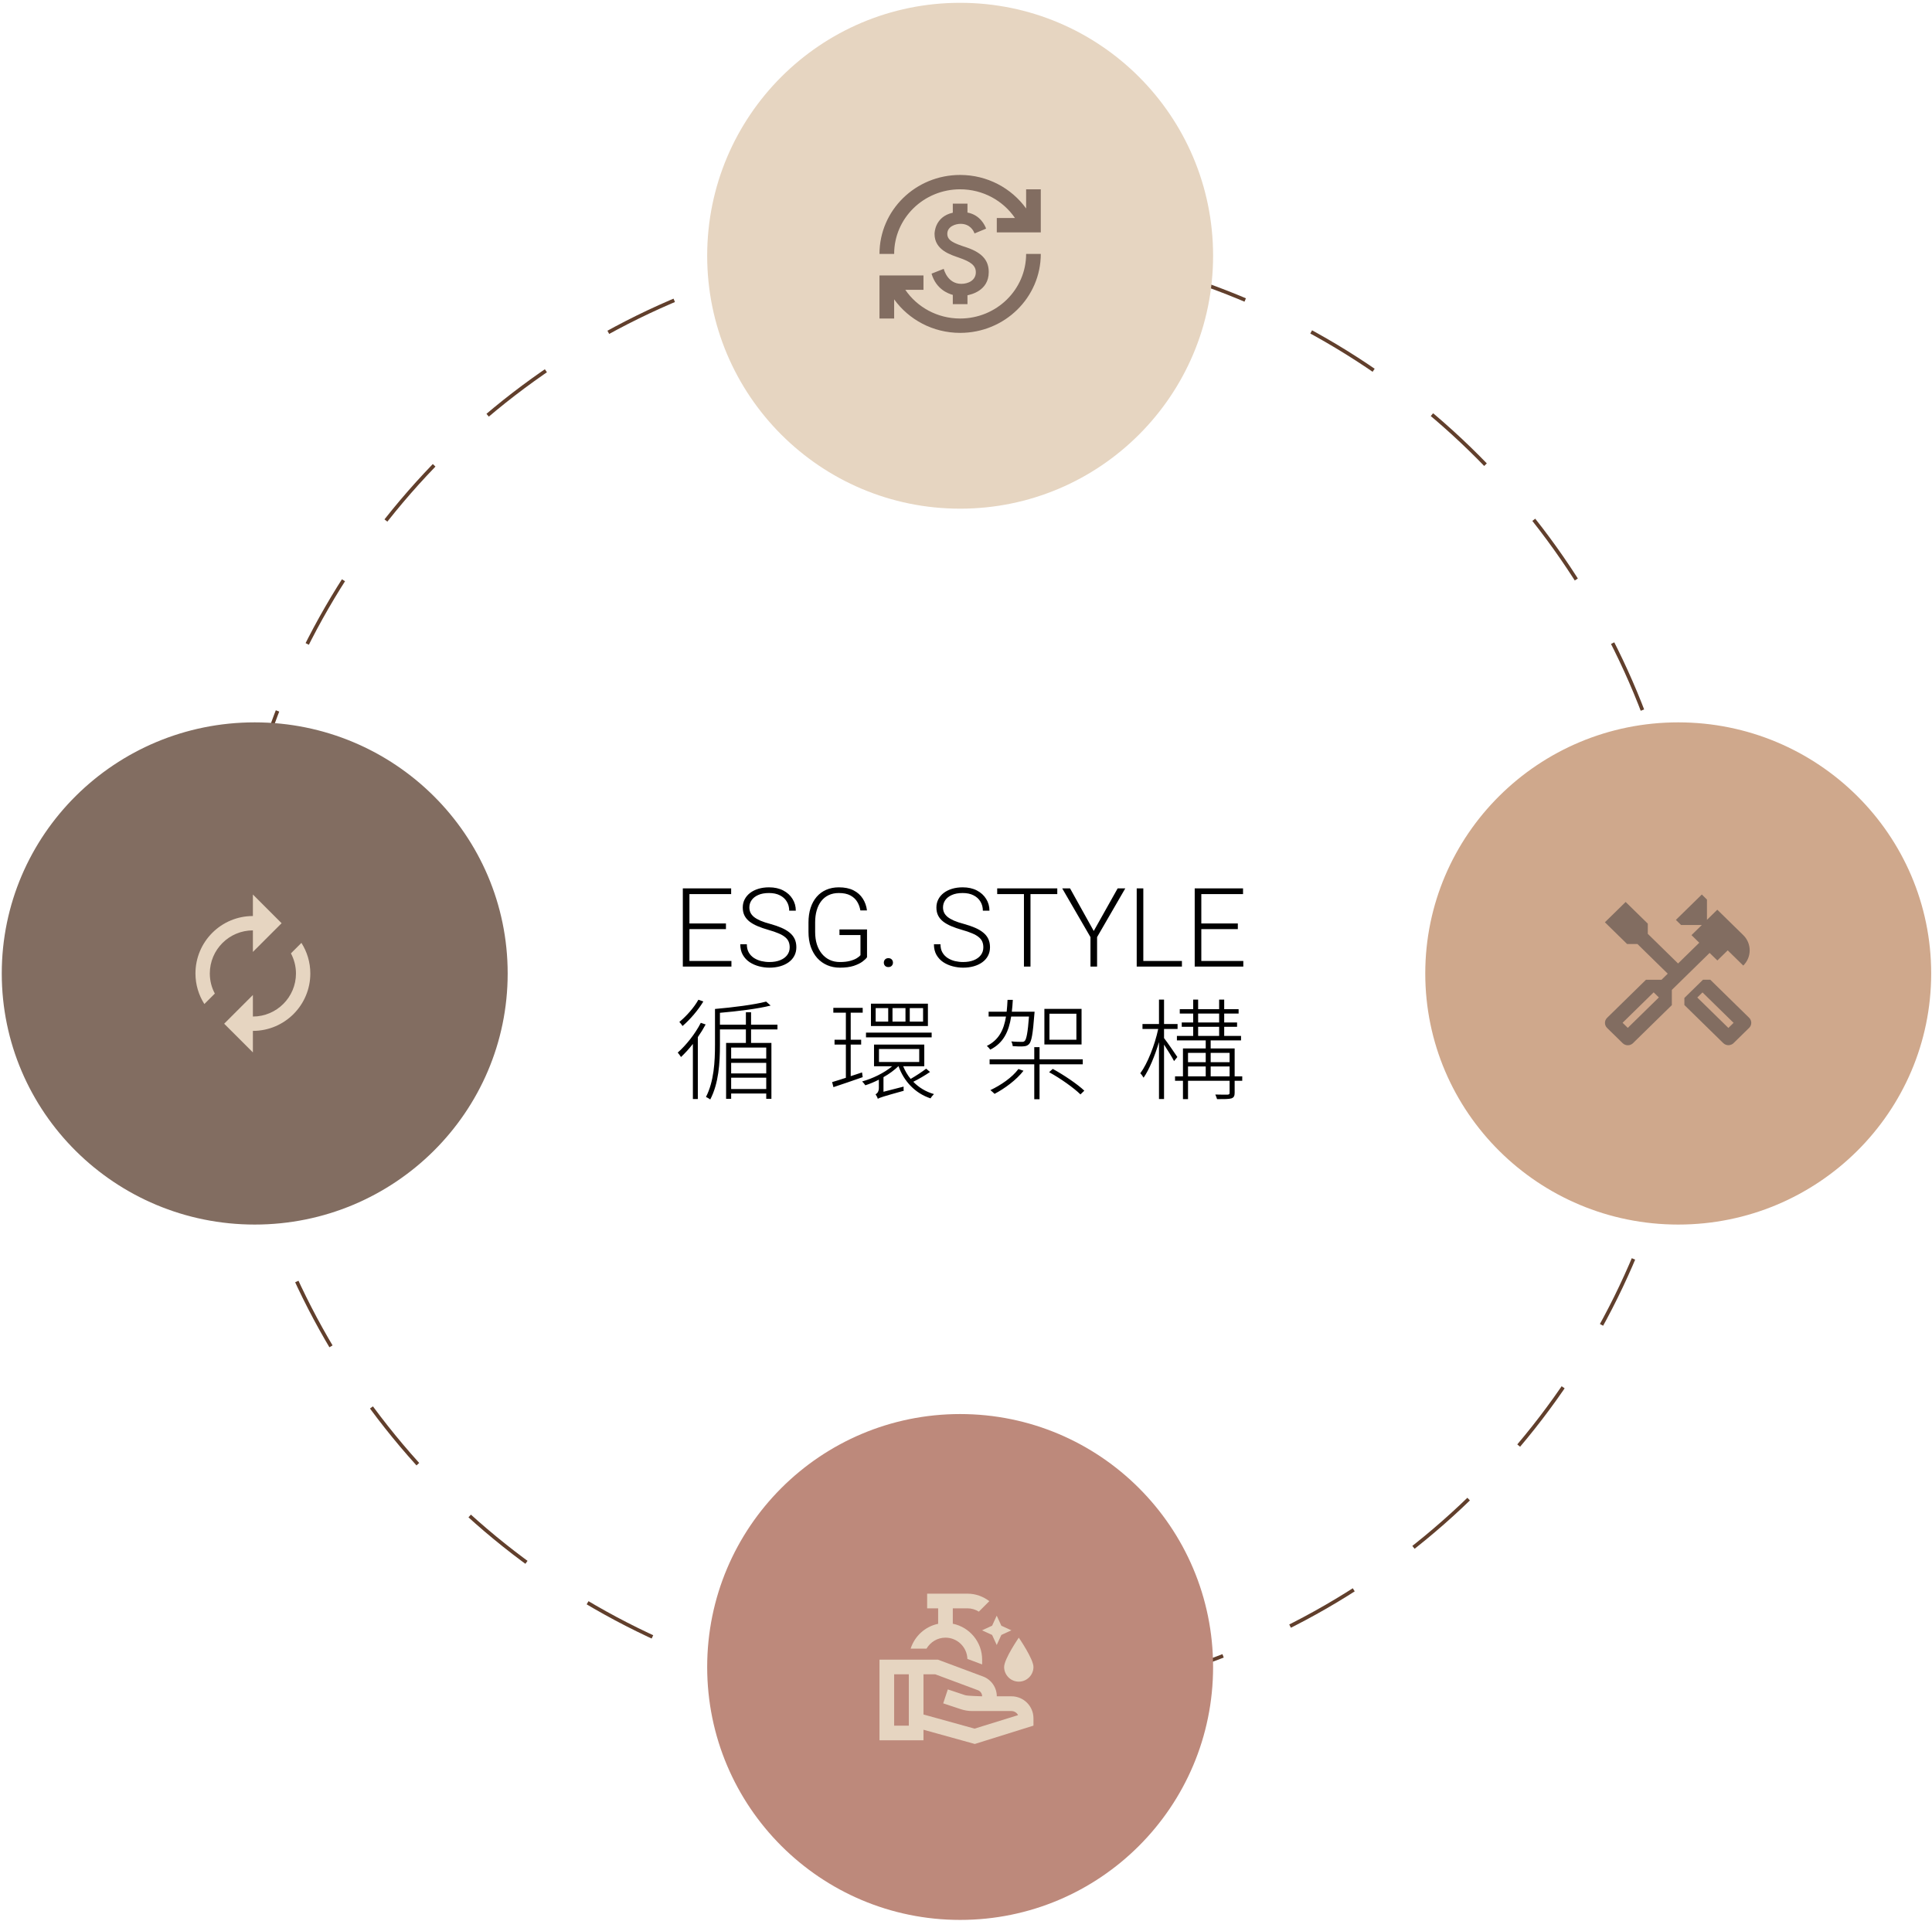 <svg width="527" height="524" viewBox="0 0 527 524" fill="none" xmlns="http://www.w3.org/2000/svg">
<circle cx="261.901" cy="265.56" r="199.5" stroke="#613F2C" stroke-dasharray="20 20"/>
<path d="M199.514 262.147V263.686H187.517V262.147H199.514ZM188.059 242.357V263.686H186.257V242.357H188.059ZM198.02 251.923V253.461H187.517V251.923H198.02ZM199.44 242.357V243.91H187.517V242.357H199.44ZM215.407 258.441C215.407 257.855 215.31 257.333 215.114 256.874C214.919 256.415 214.597 256.005 214.147 255.644C213.708 255.272 213.112 254.931 212.36 254.618C211.618 254.296 210.69 253.979 209.577 253.666C208.513 253.363 207.551 253.031 206.691 252.67C205.832 252.309 205.095 251.894 204.479 251.425C203.874 250.956 203.41 250.409 203.088 249.784C202.766 249.149 202.604 248.412 202.604 247.572C202.604 246.752 202.78 246.005 203.132 245.331C203.483 244.657 203.977 244.076 204.611 243.588C205.256 243.1 206.013 242.724 206.882 242.46C207.761 242.196 208.723 242.064 209.768 242.064C211.262 242.064 212.551 242.348 213.635 242.914C214.729 243.48 215.573 244.247 216.169 245.214C216.774 246.171 217.077 247.245 217.077 248.437H215.275C215.275 247.509 215.056 246.684 214.616 245.961C214.187 245.229 213.562 244.657 212.741 244.247C211.931 243.827 210.939 243.617 209.768 243.617C208.596 243.617 207.609 243.798 206.809 244.159C206.018 244.511 205.417 244.984 205.007 245.58C204.606 246.166 204.406 246.82 204.406 247.543C204.406 248.051 204.504 248.52 204.699 248.949C204.895 249.369 205.212 249.765 205.651 250.136C206.101 250.497 206.691 250.839 207.424 251.161C208.156 251.474 209.06 251.771 210.134 252.055C211.267 252.367 212.272 252.714 213.151 253.095C214.03 253.476 214.772 253.915 215.378 254.413C215.983 254.901 216.442 255.473 216.755 256.127C217.067 256.781 217.224 257.543 217.224 258.412C217.224 259.281 217.038 260.062 216.667 260.756C216.306 261.439 215.793 262.021 215.129 262.499C214.475 262.978 213.698 263.344 212.8 263.598C211.911 263.852 210.939 263.979 209.885 263.979C208.938 263.979 207.995 263.856 207.058 263.612C206.12 263.368 205.261 262.992 204.479 262.484C203.708 261.967 203.088 261.303 202.619 260.492C202.16 259.682 201.931 258.715 201.931 257.592H203.718C203.718 258.49 203.898 259.247 204.26 259.862C204.621 260.478 205.1 260.976 205.695 261.356C206.301 261.737 206.965 262.016 207.688 262.191C208.42 262.357 209.152 262.44 209.885 262.44C211.008 262.44 211.979 262.274 212.8 261.942C213.63 261.61 214.27 261.146 214.719 260.551C215.178 259.945 215.407 259.242 215.407 258.441ZM236.501 253.549V261.137C236.257 261.498 235.837 261.898 235.241 262.338C234.646 262.777 233.845 263.163 232.839 263.495C231.833 263.817 230.583 263.979 229.089 263.979C227.839 263.979 226.691 263.754 225.646 263.305C224.602 262.855 223.693 262.206 222.922 261.356C222.16 260.497 221.569 259.467 221.149 258.266C220.739 257.064 220.534 255.717 220.534 254.223V251.645C220.534 250.18 220.725 248.861 221.105 247.689C221.486 246.508 222.038 245.497 222.761 244.657C223.483 243.817 224.353 243.178 225.368 242.738C226.394 242.289 227.541 242.064 228.811 242.064C230.393 242.064 231.726 242.338 232.81 242.885C233.894 243.432 234.738 244.184 235.344 245.141C235.959 246.088 236.34 247.162 236.486 248.363H234.685C234.548 247.514 234.265 246.732 233.835 246.02C233.405 245.297 232.78 244.716 231.96 244.276C231.149 243.837 230.1 243.617 228.811 243.617C227.775 243.617 226.853 243.808 226.042 244.188C225.241 244.569 224.567 245.111 224.021 245.814C223.474 246.518 223.059 247.362 222.775 248.349C222.492 249.325 222.351 250.414 222.351 251.615V254.223C222.351 255.473 222.507 256.601 222.819 257.606C223.142 258.612 223.601 259.477 224.196 260.199C224.792 260.922 225.505 261.479 226.335 261.869C227.165 262.25 228.088 262.44 229.104 262.44C230.188 262.44 231.11 262.338 231.872 262.133C232.634 261.928 233.244 261.684 233.703 261.4C234.172 261.107 234.509 260.834 234.714 260.58V255.087H228.986V253.549H236.501ZM241.086 262.616C241.086 262.274 241.193 261.986 241.408 261.752C241.633 261.508 241.936 261.386 242.316 261.386C242.707 261.386 243.015 261.503 243.239 261.737C243.464 261.972 243.576 262.265 243.576 262.616C243.576 262.948 243.464 263.231 243.239 263.466C243.015 263.7 242.707 263.817 242.316 263.817C241.936 263.817 241.633 263.7 241.408 263.466C241.193 263.231 241.086 262.948 241.086 262.616ZM268.229 258.441C268.229 257.855 268.132 257.333 267.937 256.874C267.741 256.415 267.419 256.005 266.97 255.644C266.53 255.272 265.935 254.931 265.183 254.618C264.44 254.296 263.513 253.979 262.399 253.666C261.335 253.363 260.373 253.031 259.514 252.67C258.654 252.309 257.917 251.894 257.302 251.425C256.696 250.956 256.232 250.409 255.91 249.784C255.588 249.149 255.427 248.412 255.427 247.572C255.427 246.752 255.603 246.005 255.954 245.331C256.306 244.657 256.799 244.076 257.434 243.588C258.078 243.1 258.835 242.724 259.704 242.46C260.583 242.196 261.545 242.064 262.59 242.064C264.084 242.064 265.373 242.348 266.457 242.914C267.551 243.48 268.396 244.247 268.991 245.214C269.597 246.171 269.899 247.245 269.899 248.437H268.098C268.098 247.509 267.878 246.684 267.438 245.961C267.009 245.229 266.384 244.657 265.563 244.247C264.753 243.827 263.762 243.617 262.59 243.617C261.418 243.617 260.432 243.798 259.631 244.159C258.84 244.511 258.239 244.984 257.829 245.58C257.429 246.166 257.229 246.82 257.229 247.543C257.229 248.051 257.326 248.52 257.521 248.949C257.717 249.369 258.034 249.765 258.474 250.136C258.923 250.497 259.514 250.839 260.246 251.161C260.979 251.474 261.882 251.771 262.956 252.055C264.089 252.367 265.095 252.714 265.974 253.095C266.853 253.476 267.595 253.915 268.2 254.413C268.806 254.901 269.265 255.473 269.577 256.127C269.89 256.781 270.046 257.543 270.046 258.412C270.046 259.281 269.86 260.062 269.489 260.756C269.128 261.439 268.615 262.021 267.951 262.499C267.297 262.978 266.521 263.344 265.622 263.598C264.733 263.852 263.762 263.979 262.707 263.979C261.76 263.979 260.817 263.856 259.88 263.612C258.942 263.368 258.083 262.992 257.302 262.484C256.53 261.967 255.91 261.303 255.441 260.492C254.982 259.682 254.753 258.715 254.753 257.592H256.54C256.54 258.49 256.721 259.247 257.082 259.862C257.443 260.478 257.922 260.976 258.518 261.356C259.123 261.737 259.787 262.016 260.51 262.191C261.242 262.357 261.975 262.44 262.707 262.44C263.83 262.44 264.802 262.274 265.622 261.942C266.452 261.61 267.092 261.146 267.541 260.551C268 259.945 268.229 259.242 268.229 258.441ZM281.091 242.357V263.686H279.304V242.357H281.091ZM288.4 242.357V243.91H272.009V242.357H288.4ZM291.887 242.357L298.347 253.974L304.865 242.357H306.945L299.255 255.644V263.686H297.453V255.644L289.748 242.357H291.887ZM322.399 262.147V263.686H311.34V262.147H322.399ZM311.867 242.357V263.686H310.065V242.357H311.867ZM339.143 262.147V263.686H327.146V262.147H339.143ZM327.688 242.357V263.686H325.886V242.357H327.688ZM337.648 251.923V253.461H327.146V251.923H337.648ZM339.069 242.357V243.91H327.146V242.357H339.069Z" fill="black"/>
<path d="M190.501 272.725C189.391 274.765 187.261 277.195 185.311 278.785C185.581 279.055 186.001 279.595 186.181 279.895C188.251 278.125 190.471 275.515 191.851 273.205L190.501 272.725ZM191.161 279.025C189.631 282.025 187.171 285.115 184.861 287.155C185.161 287.455 185.581 288.085 185.761 288.355C186.811 287.365 187.951 286.135 189.001 284.785V299.815H190.351V282.925C191.131 281.815 191.851 280.645 192.481 279.475L191.161 279.025ZM209.011 288.775H199.441V285.775H209.011V288.775ZM199.441 297.085V293.995H209.011V297.085H199.441ZM209.011 292.825H199.441V289.945H209.011V292.825ZM212.071 280.825V279.535H204.871V276.145H203.461V279.535H196.381V276.295C201.181 275.875 206.701 275.215 210.211 274.315L208.981 273.235C205.801 274.075 199.921 274.825 195.031 275.245V285.025C195.031 289.585 194.761 294.985 192.571 299.245C192.931 299.425 193.441 299.695 193.741 299.935C196.051 295.495 196.381 289.975 196.381 285.025V280.825H203.461V284.515H198.061V299.755H199.441V298.315H209.011V299.755H210.421V284.515H204.871V280.825H212.071ZM251.791 278.695H248.161V275.005H251.791V278.695ZM246.991 278.695H243.451V275.005H246.991V278.695ZM242.281 278.695H238.861V275.005H242.281V278.695ZM253.111 273.805H237.571V279.895H253.111V273.805ZM254.131 281.695H236.221V282.985H254.131V281.695ZM235.141 292.555C234.121 292.915 233.041 293.245 232.051 293.575V284.965H234.901V283.645H232.051V276.265H235.321V274.945H227.311V276.265H230.731V283.645H227.641V284.965H230.731V294.025C229.321 294.505 228.031 294.865 226.981 295.195L227.341 296.575C229.621 295.825 232.501 294.835 235.321 293.845L235.141 292.555ZM239.761 286.165H250.741V289.705H239.761V286.165ZM252.631 291.535C251.581 292.345 249.871 293.485 248.401 294.325C247.531 293.275 246.871 292.105 246.361 290.875H252.121V284.965H238.411V290.875H243.361C241.231 292.675 237.961 294.265 235.171 295.015C235.471 295.285 235.831 295.765 236.041 296.065C237.211 295.705 238.471 295.165 239.731 294.535V296.785C239.731 297.925 239.161 298.345 238.831 298.525C239.041 298.825 239.341 299.365 239.431 299.725V299.755C239.911 299.455 240.661 299.185 246.511 297.565C246.481 297.325 246.451 296.785 246.481 296.425L240.991 297.835V293.845C242.551 292.975 243.961 291.925 245.041 290.875H245.101C246.571 294.985 249.631 298.255 253.831 299.635C254.041 299.245 254.461 298.765 254.761 298.465C252.541 297.835 250.621 296.665 249.121 295.105C250.591 294.385 252.331 293.365 253.681 292.435L252.631 291.535ZM293.611 283.645H286.261V276.535H293.611V283.645ZM295.021 275.215H284.881V284.935H295.021V275.215ZM280.681 277.315C280.351 281.725 279.991 283.435 279.541 283.945C279.301 284.185 279.061 284.245 278.641 284.215C278.221 284.215 277.081 284.215 275.851 284.095C276.061 284.455 276.211 284.995 276.241 285.385C277.381 285.475 278.551 285.505 279.121 285.445C279.841 285.415 280.231 285.265 280.681 284.845C281.401 284.095 281.731 282.085 282.151 276.655C282.181 276.475 282.211 275.995 282.211 275.995H276.001C276.121 274.975 276.211 273.895 276.271 272.755H274.831C274.771 273.895 274.711 274.975 274.591 275.995H269.671V277.315H274.411C273.811 280.975 272.461 283.705 269.191 285.325C269.491 285.565 269.911 286.045 270.121 286.345C273.721 284.515 275.161 281.455 275.821 277.315H280.681ZM277.801 291.625C276.061 293.965 273.001 296.035 270.151 297.385C270.481 297.655 271.081 298.165 271.291 298.405C274.081 296.935 277.261 294.595 279.181 292.105L277.801 291.625ZM295.351 290.335V288.985H283.561V285.655H282.121V288.985H269.941V290.335H282.121V299.875H283.561V290.335H295.351ZM286.171 292.495C289.261 294.175 292.951 296.815 294.721 298.555L295.771 297.535C293.911 295.765 290.191 293.245 287.161 291.595L286.171 292.495ZM321.151 288.355C320.611 287.545 318.361 284.245 317.521 283.195V280.705H321.211V279.355H317.521V272.695H316.141V279.355H311.641V280.705H315.931C315.001 285.085 312.991 290.185 311.041 292.795C311.341 293.065 311.731 293.635 311.941 293.995C313.471 291.805 315.031 287.995 316.141 284.275V299.815H317.521V284.965C318.481 286.465 319.801 288.535 320.251 289.465L321.151 288.355ZM330.241 293.635V290.935H335.401V293.635H330.241ZM324.061 290.935H328.891V293.635H324.061V290.935ZM328.891 287.215V289.765H324.061V287.215H328.891ZM335.401 287.215V289.765H330.241V287.215H335.401ZM326.821 280.105H332.551V282.595H326.821V280.105ZM326.821 276.505H332.551V278.935H326.821V276.505ZM338.851 293.635H336.781V286.015H330.241V283.825H338.521V282.595H333.931V280.105H337.441V278.935H333.931V276.505H337.861V275.305H333.931V272.695H332.551V275.305H326.821V272.695H325.471V275.305H321.811V276.505H325.471V278.935H322.351V280.105H325.471V282.595H321.031V283.825H328.891V286.015H322.681V293.635H320.521V294.835H322.681V299.845H324.061V294.835H335.401V298.135C335.401 298.465 335.281 298.585 334.891 298.615C334.471 298.615 333.121 298.645 331.501 298.585C331.681 298.975 331.891 299.515 331.981 299.845C333.991 299.845 335.221 299.845 335.911 299.635C336.571 299.395 336.781 298.975 336.781 298.105V294.835H338.851V293.635Z" fill="black"/>
<circle cx="261.901" cy="69.767" r="69" fill="#E6D5C1"/>
<g clip-path="url(#clip0_202_2649)">
<path d="M263.681 67.504C260.121 66.349 258.401 65.624 258.401 63.784C258.401 61.786 260.621 61.062 262.021 61.062C264.641 61.062 265.601 63 265.821 63.686L268.981 62.374C268.681 61.492 267.341 58.614 263.901 57.987V55.559H259.901V58.026C254.941 59.123 254.921 63.627 254.921 63.823C254.921 68.268 259.421 69.522 261.621 70.305C264.781 71.401 266.181 72.4 266.181 74.28C266.181 76.493 264.081 77.433 262.221 77.433C258.581 77.433 257.541 73.771 257.421 73.34L254.101 74.652C255.361 78.941 258.661 80.097 259.901 80.449V82.975H263.901V80.547C264.701 80.371 269.701 79.391 269.701 74.241C269.701 71.519 268.481 69.13 263.681 67.504ZM243.901 86.892H239.901V75.142H251.901V79.059H246.941C250.161 83.778 255.661 86.892 261.901 86.892C271.841 86.892 279.901 79 279.901 69.267H283.901C283.901 81.174 274.061 90.809 261.901 90.809C254.461 90.809 247.881 87.186 243.901 81.663V86.892ZM239.901 69.267C239.901 57.36 249.741 47.725 261.901 47.725C269.341 47.725 275.921 51.348 279.901 56.871V51.642H283.901V63.392H271.901V59.475H276.861C273.641 54.756 268.141 51.642 261.901 51.642C251.961 51.642 243.901 59.534 243.901 69.267H239.901Z" fill="#826D61"/>
</g>
<ellipse cx="69.481" cy="265.56" rx="68.5" ry="69" transform="rotate(-90 69.481 265.56)" fill="#826D61"/>
<g clip-path="url(#clip1_202_2649)">
<path d="M68.982 253.81V259.685L76.815 251.851L68.982 244.018V249.893C60.326 249.893 53.315 256.904 53.315 265.56C53.315 268.634 54.216 271.494 55.743 273.902L58.602 271.043C57.721 269.418 57.232 267.538 57.232 265.56C57.232 259.078 62.499 253.81 68.982 253.81ZM82.22 257.217L79.361 260.076C80.222 261.721 80.732 263.582 80.732 265.56C80.732 272.042 75.464 277.31 68.982 277.31V271.435L61.148 279.268L68.982 287.101V281.226C77.637 281.226 84.648 274.216 84.648 265.56C84.648 262.485 83.747 259.626 82.22 257.217Z" fill="#E6D5C1"/>
</g>
<circle cx="261.901" cy="454.753" r="69" fill="#BD897B"/>
<g clip-path="url(#clip2_202_2649)">
<path d="M271.881 440.753L273.141 443.493L275.881 444.753L273.141 446.013L271.881 448.753L270.621 446.013L267.881 444.753L270.621 443.493L271.881 440.753ZM277.901 458.753C280.101 458.753 281.901 456.953 281.901 454.753C281.901 452.553 277.901 446.753 277.901 446.753C277.901 446.753 273.901 452.553 273.901 454.753C273.901 456.953 275.701 458.753 277.901 458.753ZM259.901 442.953V438.753H263.901C265.041 438.753 266.101 439.093 267.001 439.653L269.861 436.793C268.201 435.533 266.161 434.753 263.901 434.753C260.961 434.753 253.021 434.753 252.901 434.753V438.753H255.901V442.973C252.341 443.713 249.501 446.333 248.401 449.753H252.721C253.781 447.973 255.681 446.753 257.901 446.753C261.141 446.753 263.781 449.333 263.881 452.553L267.901 454.053V452.753C267.901 447.913 264.461 443.873 259.901 442.953ZM281.901 468.753V470.753L265.901 475.753L251.901 471.873V474.753H239.901V452.753H255.841L268.161 457.353C270.401 458.193 271.901 460.353 271.901 462.753H275.901C279.221 462.753 281.901 465.433 281.901 468.753ZM247.901 470.753V456.753H243.901V470.753H247.901ZM277.701 467.893C277.381 467.233 276.681 466.773 275.901 466.773H265.201C264.121 466.773 263.061 466.593 262.041 466.253L257.281 464.673L258.541 460.873L263.301 462.453C263.921 462.653 267.901 462.753 267.901 462.753C267.901 462.013 267.441 461.353 266.761 461.093L255.121 456.753H251.901V467.713L265.841 471.573L277.701 467.893Z" fill="#E6D5C1"/>
</g>
<ellipse cx="457.776" cy="265.56" rx="68.5" ry="69" transform="rotate(-90 457.776 265.56)" fill="#CFA88C"/>
<g clip-path="url(#clip3_202_2649)">
<path d="M477.117 277.643L466.517 267.264H464.537L459.457 272.238V274.176L470.057 284.556C470.837 285.319 472.097 285.319 472.877 284.556L477.117 280.404C477.897 279.66 477.897 278.406 477.117 277.643ZM471.457 280.424L462.977 272.12L464.397 270.73L472.877 279.033L471.457 280.424Z" fill="#826D61"/>
<path d="M468.456 262.015L471.276 259.254L475.516 263.406C477.856 261.114 477.856 257.394 475.516 255.102L468.436 248.17L465.616 250.931V245.409L464.216 244.018L457.136 250.951L458.556 252.341H464.216L461.396 255.102L463.516 257.178L457.736 262.838L449.476 254.75V251.969L443.436 246.055L437.776 251.597L443.836 257.531H446.656L454.916 265.619L453.216 267.283H448.976L438.376 277.662C437.596 278.426 437.596 279.66 438.376 280.424L442.616 284.575C443.396 285.339 444.656 285.339 445.436 284.575L456.036 274.196V270.044L466.336 259.959L468.456 262.015ZM452.496 272.101L444.016 280.404L442.596 279.014L451.076 270.71L452.496 272.101Z" fill="#826D61"/>
</g>
<defs>
<clipPath id="clip0_202_2649">
<rect width="48" height="47" fill="white" transform="translate(237.901 45.767)"/>
</clipPath>
<clipPath id="clip1_202_2649">
<rect width="47" height="47" fill="white" transform="translate(45.481 242.06)"/>
</clipPath>
<clipPath id="clip2_202_2649">
<rect width="48" height="48" fill="white" transform="translate(237.901 430.753)"/>
</clipPath>
<clipPath id="clip3_202_2649">
<rect width="48" height="47" fill="white" transform="translate(433.776 242.06)"/>
</clipPath>
</defs>
</svg>
